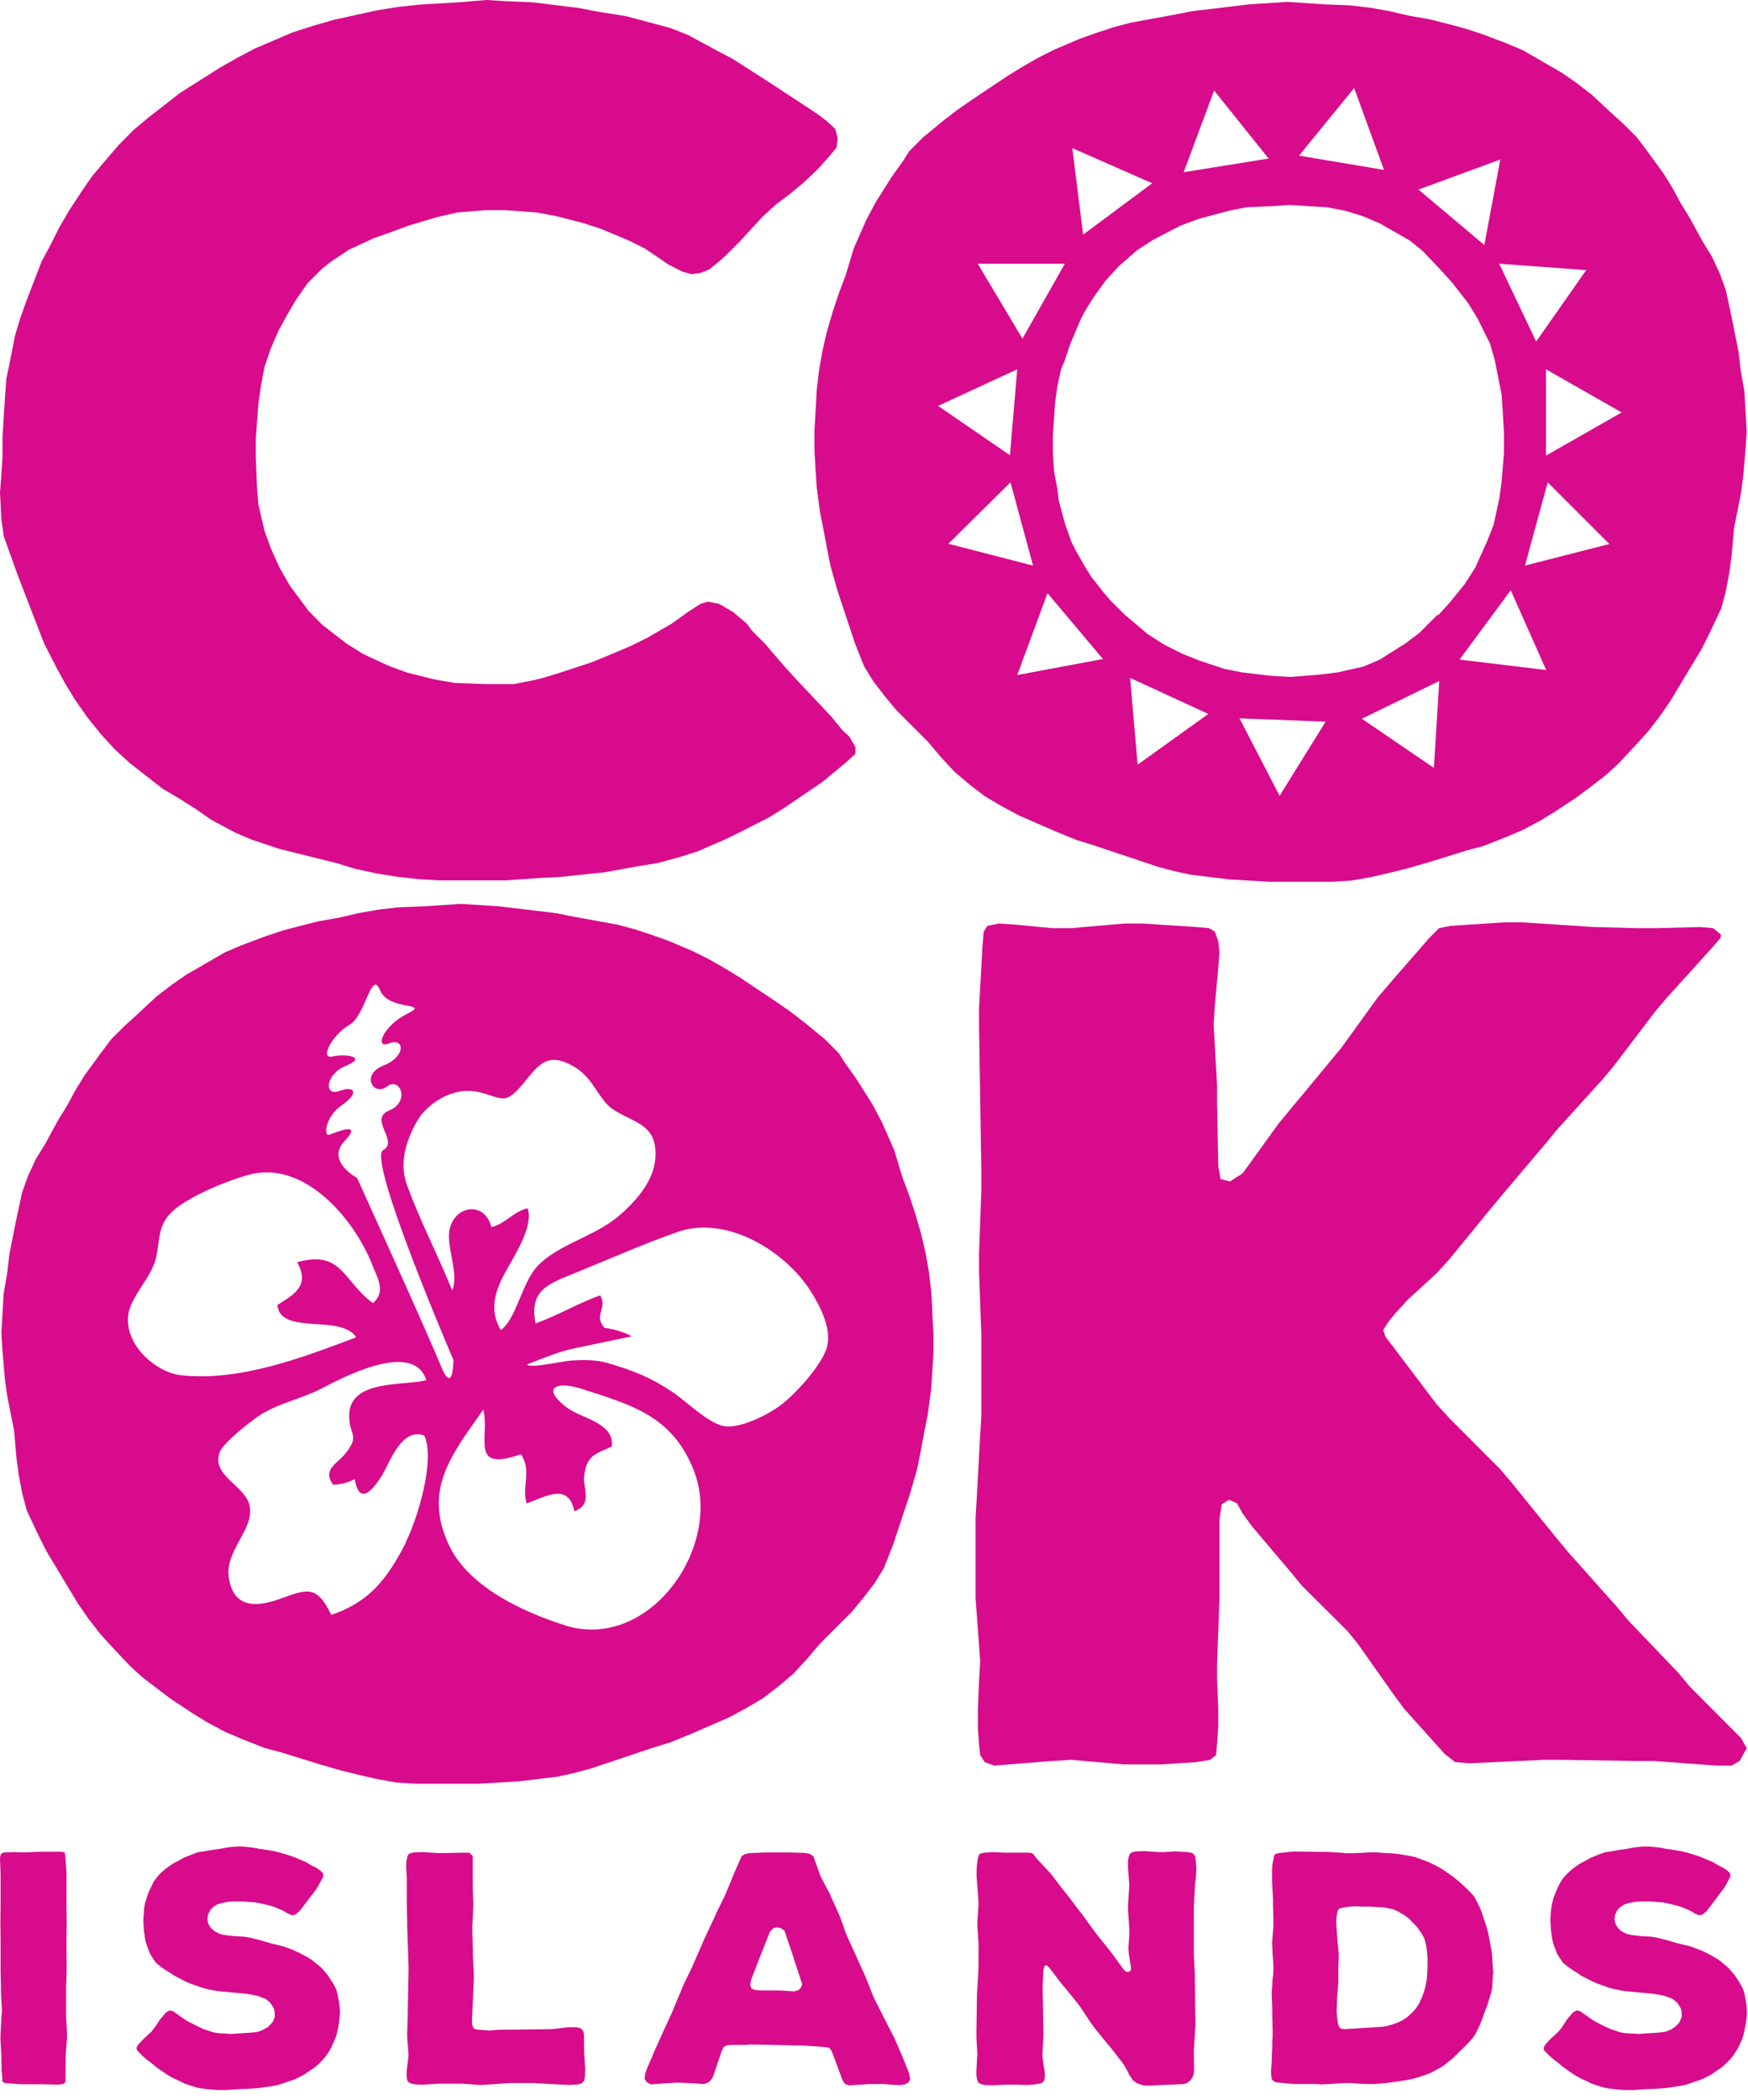 <svg width="154" height="185" viewBox="0 0 154 185" fill="none" xmlns="http://www.w3.org/2000/svg">
<g clip-path="url(#clip0_533_4235)">
<path d="M3.615 163.115L2.325 163.166H1.867L1.188 163.149L0.764 163.166H0.543L0.255 163.2L0.085 163.318L0 163.624L0.051 165.185V167.612L0.034 169.139V169.58L0.051 171.142V173.568L0.085 175.095V175.554L0.17 177.098L0.136 177.556L0.051 179.083L0.034 179.542L0.119 181.052V181.476L0.136 181.9V182.359L0.204 183.071V183.343L0.288 183.428L0.458 183.496L1.867 183.597H3.615L5.057 183.631L5.447 183.597L5.685 183.513L5.77 183.377V183.071L5.787 181.51V181.052L5.906 179.542V179.083L5.821 177.556V175.095L5.872 173.568V173.11L5.855 171.6V171.142L5.872 169.58V169.139L5.855 167.612V164.846L5.821 164.387L5.77 163.658L5.736 163.335L5.685 163.166L5.362 163.115H3.615Z" fill="#D80B8C"/>
<path d="M29.951 177.25L29.918 177.726L29.867 178.201L29.782 178.659L29.646 179.27L29.493 179.677L29.239 180.237L29.052 180.61L28.713 181.12L28.424 181.459L28.085 181.798L27.745 182.104L27.185 182.477L26.812 182.732L26.388 182.952L25.997 183.156L25.336 183.376L24.487 183.665L24.046 183.75L23.333 183.852L22.909 183.92L22.298 183.97L21.891 184.004L21.246 184.021L19.888 184.106H19.26L18.87 184.089L18.225 184.021L17.801 183.97L17.309 183.886L16.902 183.75L16.274 183.546L15.883 183.343L15.459 183.156L15.052 182.952L14.695 182.732L13.779 182.104L13.44 181.815L12.931 181.425L12.591 181.136L12.286 180.831L12.065 180.576L12.031 180.373L12.167 180.118L12.286 179.983L12.574 179.677L13.355 178.947L13.61 178.625L14.102 177.895L14.356 177.59L14.628 177.267L14.95 177.098L15.255 177.166L15.561 177.386L16.46 178.014L16.902 178.235L17.292 178.438L17.937 178.744L18.361 178.879L18.819 179.032L19.26 179.1L19.922 179.134L20.363 179.168L22.145 179.049L22.604 178.998L22.824 178.947L23.248 178.761L23.622 178.54L23.893 178.269L24.046 178.065L24.216 177.641L24.182 177.166L24.131 176.928L23.893 176.538L23.757 176.368L23.401 176.079L23.163 175.995L22.739 175.825L22.264 175.723L21.789 175.638L19.091 175.384L18.242 175.214L17.801 175.095L17.173 174.875L16.749 174.722L16.325 174.535L15.374 174.043L15.001 173.789L14.577 173.534L14.203 173.279L13.728 172.889L13.474 172.516L13.219 172.108L13.049 171.684L12.846 171.09L12.761 170.666L12.676 170.038L12.625 169.139L12.659 168.681L12.71 168.002L12.795 167.578L12.914 167.204L13.049 166.78L13.338 166.169L13.525 165.779L13.762 165.439L14.034 165.117L14.492 164.693L14.865 164.421L15.222 164.167L15.629 163.963L16.155 163.657L17.003 163.318L17.428 163.165L18.073 163.064L18.531 162.979L19.379 162.86L20.007 162.741L20.448 162.69L20.873 162.656H21.331L22.179 162.741L22.604 162.809L22.807 162.86L23.248 162.911L24.216 163.08L24.691 163.199L25.149 163.335L25.624 163.488L26.082 163.657L26.507 163.844L26.931 164.014L27.457 164.336L27.864 164.523L28.221 164.777L28.475 165.032V165.321L28.305 165.626L28 166.203L27.779 166.525L26.693 167.951L26.388 168.341L26.048 168.63L25.828 168.715L25.624 168.681L25.336 168.545L24.911 168.29L24.487 168.121L24.3 168.036L23.876 167.883L23.656 167.832L23.163 167.713L22.519 167.578L22.061 167.544L21.331 167.493H20.601L20.109 167.527L19.634 167.611L19.176 167.747L19.006 167.832L18.666 168.087L18.531 168.256L18.327 168.647L18.276 169.105L18.361 169.478L18.582 169.835L18.904 170.123L19.244 170.293L19.43 170.378L19.854 170.462L20.567 170.547L21.534 170.598L22.009 170.683L22.977 170.921L23.876 171.192L24.521 171.345L24.945 171.447L25.743 171.735L26.303 171.99L26.693 172.193L27.101 172.414L27.457 172.635L28.288 173.313L28.594 173.653L28.882 173.992L29.205 174.501L29.442 174.875L29.646 175.299L29.748 175.723L29.867 176.334L29.918 176.758L29.951 177.25Z" fill="#D80B8C"/>
<path d="M51.554 182.24L51.537 182.698V182.952L51.452 183.292L51.283 183.495L51.079 183.58L50.791 183.631H50.57L50.179 183.665L47.04 183.495H44.919L42.373 183.665L40.744 183.546H38.64L37.35 183.631H36.926L36.519 183.597L36.213 183.546L36.01 183.427L35.874 183.258L35.823 182.918V182.477L35.959 181.391L35.993 180.967L35.874 179.473V179.032L35.925 177.522V177.081L35.993 173.619V173.178L35.874 169.733V169.275L35.84 167.781V165.371L35.789 164.523V164.099L35.823 163.844L35.908 163.488L36.01 163.318L36.213 163.233L36.519 163.165H36.756L37.181 163.148L38.555 163.233H39.013L41.016 163.199H41.304L41.491 163.318L41.644 163.505V165.965L41.695 167.612V168.053L41.61 169.699V170.157L41.661 171.786V172.244L41.745 173.873V174.332L41.576 178.065L41.61 178.353L41.644 178.489L41.695 178.625L41.83 178.744L42.17 178.795L43.137 178.863L43.986 178.795H44.444L48.499 178.744L48.958 178.71L49.925 178.591L50.366 178.574H50.791L51.13 178.659L51.334 178.829L51.418 179.032L51.452 179.338L51.469 180.916L51.503 181.374L51.554 182.24Z" fill="#D80B8C"/>
<path d="M70.677 174.807L70.558 174.434L69.931 172.516L69.795 172.092L69.235 170.429L69.099 170.055L68.811 169.852L68.437 169.767L68.132 169.852L67.843 170.14L67.08 172.058L66.91 172.482L66.18 174.383L66.095 174.807L66.18 175.146L66.486 175.282L66.876 175.333H68.658L69.981 175.418L70.355 175.299L70.576 175.079L70.66 174.79L70.677 174.807ZM80.112 182.783L80.197 183.173L79.994 183.479L79.688 183.614L79.315 183.665H78.925L78.28 183.614L77.856 183.58H76.583L74.835 183.699L74.462 183.58L74.292 183.36L74.156 183.054L73.274 180.679L73.07 180.39L72.816 180.339L72.476 180.305L70.779 180.186H70.321L68.2 180.136L66.503 180.102H66.078L65.654 180.136H64.347L63.974 180.186L63.754 180.322L63.584 180.662L62.939 182.579L62.769 183.037L62.464 183.411L62.04 183.58L61.581 183.546L59.935 183.462H59.477L57.729 183.58L57.356 183.614L57.017 183.445L56.796 183.139L56.83 182.766L56.881 182.545L57.05 182.087L57.441 181.205L57.611 180.78L58.323 179.202L58.493 178.812L59.223 177.234L59.392 176.809L60.037 175.282L60.207 174.858L60.971 173.28L61.14 172.889L62.158 170.565L62.956 168.868L63.16 168.409L63.788 167.137L63.991 166.678L64.534 165.372L64.704 164.947L65.213 163.794L65.349 163.488L65.637 163.318L66.061 163.234L67.368 163.183H69.574L70.881 163.217L71.356 163.301L71.662 163.522L71.797 163.895L72.188 164.998L72.357 165.423L73.07 166.746L73.24 167.137L73.868 168.528L74.037 168.918L74.546 170.361L74.716 170.751L75.344 172.109L75.514 172.499L76.142 173.891L76.311 174.281L76.871 175.689L77.041 176.08L77.923 177.828L78.602 179.151L78.806 179.542L79.57 181.323L80.129 182.732L80.112 182.783Z" fill="#D80B8C"/>
<path d="M105.198 167.611L105.181 168.052V172.244L105.266 173.873V174.331L105.317 178.064V178.54L105.283 178.777L105.266 179.252L105.181 180.61L105.198 182.239L105.181 182.646L105.063 182.986L104.842 183.291L104.554 183.495L104.299 183.58L103.909 183.597L102.466 183.664L102.008 183.681L101.312 183.715H100.854L100.481 183.631L100.141 183.495L99.802 183.24L99.547 182.867L99.123 182.052L98.869 181.679L97.783 180.287L97.494 179.948L96.391 178.59L96.136 178.234L95.152 176.758L94.898 176.418L93.795 175.061L93.506 174.721L92.454 173.347L92.2 173.109L92.013 173.194L91.928 173.533L91.86 174.959V175.4L91.894 176.826V177.267L91.928 178.862V179.303L91.843 180.881L91.86 181.34L92.03 182.477L92.064 182.918L91.979 183.291L91.792 183.495L91.589 183.546L91.249 183.597L91.029 183.631L90.537 183.664L89.247 183.631H88.789L87.635 183.681H87.176L86.752 183.664L86.447 183.597L86.209 183.461L86.107 183.257L86.039 182.986L86.022 182.782V182.358L86.073 181.424L86.107 180.966L86.022 179.473V179.032L86.073 175.57L86.107 175.129L86.192 173.618L86.209 173.177V171.226L86.107 169.732V169.274L86.209 167.781L86.192 167.322L86.073 165.795L86.039 165.354V164.692L86.073 164.268L86.124 163.844L86.192 163.538L86.277 163.335L86.447 163.25L86.752 163.199L87.601 163.148L88.449 163.199H90.57L90.91 163.233L91.046 163.335L91.215 163.589L92.403 164.862L92.692 165.201L93.727 166.559L94.015 166.898L95.067 168.29L95.339 168.629L96.357 170.038L96.612 170.377L97.698 171.735L97.969 172.074L98.987 173.483L99.208 173.686L99.446 173.703L99.632 173.567V173.262L99.446 172.074L99.412 171.616L99.497 170.411V169.953L99.378 168.222V167.781L99.497 166.05L99.463 165.608L99.378 164.556V163.844L99.463 163.487L99.581 163.25L99.785 163.148L100.124 163.08H100.379L100.854 163.063L102.127 163.148H102.585L103.535 163.08L103.96 163.114L104.604 163.148L104.927 163.199L105.114 163.284L105.283 163.487L105.351 163.878L105.368 164.132L105.402 164.607L105.351 165.49L105.283 165.931L105.198 167.611Z" fill="#D80B8C"/>
<path d="M125.085 176.334L125.289 175.909L125.459 175.434L125.578 175.01L125.696 174.382L125.73 173.992L125.764 173.347V172.448L125.73 171.989L125.646 171.345L125.527 170.92L125.476 170.751L125.255 170.326L124.831 169.732L124.695 169.597L124.407 169.291L124.101 168.986L123.762 168.731L123.134 168.358L122.744 168.188L122.353 168.103L121.895 168.018L121.182 167.984L120.707 167.951H119.995L119.367 167.917L118.942 167.951L118.315 168.035L118.009 168.12L117.873 168.256L117.788 168.595L117.755 168.85L117.721 169.274L117.771 170.123L117.805 170.581L117.856 171.209L117.907 171.667L117.941 172.125V172.583L117.907 173.211V174.569L117.873 175.044L117.839 175.502L117.788 176.13V176.52L117.755 177.165L117.788 177.589L117.873 178.268L117.992 178.574L118.162 178.709L118.501 178.743L121.132 178.574L121.776 178.54L122.235 178.455L122.71 178.319L123.168 178.149L123.592 177.946L123.965 177.691L124.475 177.233L124.763 176.894L125.102 176.351L125.085 176.334ZM131.534 173.907L131.5 174.382L131.466 175.061L131.381 175.519L131.178 176.164L131.042 176.622L130.872 177.046L130.703 177.505L130.533 177.98L130.363 178.404L130.058 179.032L129.837 179.405L129.447 179.863L129.158 180.169L128.683 180.627L128.055 181.255L127.682 181.56L127.139 181.985L126.766 182.205L126.206 182.511L125.832 182.68L125.204 182.901L124.78 183.037L124.322 183.156L123.864 183.24L122.133 183.495L121.708 183.529L121.081 183.58H120.622L119.723 183.546L118.993 183.495H118.535L117.636 183.546L116.923 183.58L116.448 183.614L116.024 183.58H114.055L113.631 183.546L112.409 183.427L112.188 183.308L112.053 183.173L112.002 182.867L111.968 182.409L112.002 182.188L112.053 181.34V180.949L112.087 180.305V179.88L112.12 179.422V178.964L112.087 177.471V177.012L112.036 175.519L112.07 175.095L112.104 174.467L112.154 174.043L112.188 173.568V173.109L112.137 172.38L112.104 171.905V171.65L112.07 171.175L112.188 169.681V169.223L112.154 167.73V167.272L112.07 165.778V164.675L112.104 164.217L112.188 163.793L112.239 163.487L112.358 163.318L112.664 163.233L113.139 163.182L113.563 163.131L114.021 163.097L116.516 163.131H116.974L118.331 163.216L118.552 163.25H119.061L120.249 163.199L120.673 163.165H121.132L121.844 163.216L122.744 163.267L123.202 163.318L123.932 163.437L124.39 163.521L124.814 163.64L125.832 164.014L126.256 164.217L126.681 164.438L127.071 164.658L128.004 165.303L128.378 165.609L128.717 165.897L129.345 166.491L129.633 166.78L129.888 167.085L130.092 167.458L130.397 168.086L130.567 168.511L130.703 168.969L130.872 169.427L131.008 169.885L131.127 170.343L131.246 170.971L131.33 171.429L131.415 171.905L131.466 172.363L131.5 173.042L131.534 173.5L131.568 173.975L131.534 173.907Z" fill="#D80B8C"/>
<path d="M144.838 162.656L144.414 162.69L143.956 162.741L143.345 162.86L142.497 162.979L142.038 163.064L141.393 163.165L140.969 163.318L140.121 163.657L139.578 163.963L139.187 164.167L138.814 164.421L138.458 164.693L138 165.117L137.711 165.439L137.49 165.779L137.287 166.169L137.015 166.78L136.863 167.204L136.761 167.578L136.676 168.002L136.608 168.681L136.591 169.139L136.642 170.038L136.727 170.666L136.812 171.09L137.015 171.684L137.185 172.108L137.44 172.516L137.694 172.889L138.169 173.279L138.543 173.534L138.95 173.789L139.323 174.043L140.29 174.535L140.715 174.722L141.139 174.875L141.75 175.095L142.208 175.214L143.057 175.384L145.738 175.638L146.213 175.723L146.705 175.825L147.129 175.995L147.35 176.079L147.723 176.368L147.859 176.538L148.08 176.928L148.148 177.166L148.164 177.641L147.995 178.065L147.859 178.269L147.571 178.54L147.214 178.778L146.79 178.947L146.552 178.998L146.111 179.049L144.329 179.168L143.871 179.134L143.226 179.1L142.768 179.032L142.327 178.879L141.903 178.744L141.241 178.438L140.85 178.235L140.426 178.014L139.527 177.386L139.221 177.166L138.899 177.098L138.593 177.267L138.305 177.59L138.05 177.895L137.575 178.625L137.321 178.947L136.523 179.677L136.252 179.983L136.133 180.118L135.997 180.373L136.014 180.576L136.252 180.831L136.557 181.136L136.896 181.425L137.406 181.815L137.745 182.104L138.644 182.732L139.018 182.952L139.408 183.156L139.832 183.343L140.223 183.546L140.85 183.75L141.275 183.886L141.75 183.97L142.174 184.021L142.836 184.089L143.226 184.106H143.854L145.212 184.021L145.857 184.004L146.247 183.97L146.875 183.92L147.299 183.852L147.995 183.75L148.453 183.665L149.301 183.376L149.946 183.156L150.354 182.952L150.778 182.732L151.134 182.477L151.694 182.104L152.034 181.798L152.373 181.459L152.662 181.12L153.001 180.61L153.205 180.237L153.459 179.677L153.595 179.27L153.731 178.659L153.815 178.201L153.883 177.726L153.9 177.25L153.883 176.758L153.815 176.334L153.714 175.723L153.595 175.299L153.391 174.875L153.171 174.501L152.831 173.992L152.543 173.653L152.237 173.313L151.423 172.635L151.049 172.414L150.659 172.193L150.269 171.99L149.692 171.735L148.911 171.447L148.487 171.345L147.825 171.192L146.926 170.921L145.958 170.683L145.483 170.598L144.533 170.547L143.82 170.462L143.396 170.378L143.192 170.293L142.853 170.123L142.547 169.835L142.327 169.478L142.242 169.105L142.293 168.647L142.497 168.256L142.632 168.087L142.972 167.832L143.141 167.747L143.6 167.611L144.075 167.527L144.55 167.493H145.297L146.026 167.544L146.467 167.578L147.129 167.713L147.604 167.832L147.825 167.883L148.249 168.036L148.453 168.121L148.877 168.29L149.301 168.545L149.59 168.681L149.777 168.715L150.014 168.63L150.354 168.341L150.659 167.951L151.728 166.525L151.966 166.203L152.271 165.626L152.441 165.321V165.032L152.186 164.777L151.813 164.523L151.423 164.336L150.88 164.014L150.455 163.844L150.031 163.657L149.59 163.488L149.098 163.335L148.657 163.199L148.164 163.08L147.214 162.911L146.756 162.86L146.552 162.809L146.128 162.741L145.297 162.656H144.838Z" fill="#D80B8C"/>
<path d="M42.832 -0L40.405 0.203L36.96 0.407L35.077 0.61L33.176 0.916L29.409 1.747L27.627 2.257L25.743 2.867L22.417 4.293L20.873 5.107L19.414 5.939L15.867 8.179L14.543 9.214L13.101 10.334L11.76 11.454L10.437 12.795L9.215 14.22L8.095 15.544L7.11 16.986L6.109 18.514L5.21 20.058L4.446 21.585L3.666 23.028L2.885 25.064L2.325 26.506L1.782 28.034L1.324 29.561L0.882 31.818L0.56 33.362L0.441 34.991L0.221 38.47V40.201L0.119 41.847L0 43.375L0.119 45.733L0.339 47.261L1.442 50.332L2.223 52.386L3.886 56.679L4.989 58.834L5.77 60.26L6.652 61.702L7.653 63.127L8.875 64.655L10.097 65.995L11.438 67.217L14.323 69.474L15.867 70.391L17.309 71.307L18.65 72.24L20.754 73.36L22.197 73.971L24.64 74.786L29.629 76.025L31.293 76.534L33.176 76.941L35.077 77.246L36.96 77.45L38.844 77.552H44.614L47.397 77.348L49.382 77.246L53.269 76.839L56.052 76.33L57.935 76.025L59.819 75.516L61.482 74.99L64.044 73.87L65.487 73.157L67.693 72.037L69.034 71.205L71.138 69.78L72.478 68.863L74.464 67.217L75.363 66.403V65.792L74.803 64.859L74.243 64.349L73.242 63.127L70.255 59.954L69.135 58.732L67.371 56.679L66.251 55.559L65.809 54.948L64.587 53.913L63.366 53.2L62.364 52.996L61.703 53.2L60.599 53.913L59.157 54.948L57.053 56.17L55.61 56.883L53.93 57.595L52.166 58.325L49.382 59.241L47.719 59.751L46.837 59.954L45.276 60.26H42.73L40.066 60.158L38.284 59.852L35.84 59.241L34.177 58.63L31.971 57.595L30.512 56.679L28.408 55.05L27.186 53.811L25.523 51.571L24.64 50.027L23.86 48.296L23.3 46.752L22.757 44.41L22.638 42.865L22.536 40.303V38.674L22.757 35.602L22.977 34.075L23.3 32.327L23.86 30.698L24.521 29.154L25.302 27.728L26.083 26.405L27.084 24.962L28.408 23.639L29.188 23.028L30.75 21.992L32.956 20.974L34.398 20.465L36.061 19.854L38.505 19.125L40.286 18.717L42.73 18.514H44.512L47.278 18.717L48.941 19.023L51.385 19.651L52.946 20.16L55.373 21.178L56.815 21.891L58.937 23.333L60.158 23.944L60.922 24.148L61.703 24.046L62.483 23.74L63.484 22.926L64.044 22.4L65.266 21.178L67.15 19.125L68.372 18.005L69.594 17.088L70.815 16.07L72.02 14.933L73.022 13.813L73.7 12.998L73.802 12.167L73.582 11.352L72.801 10.64L72.139 10.13L70.917 9.316L67.472 7.059L64.587 5.209L63.043 4.395L60.599 3.071L59.038 2.46L55.152 1.425L52.607 1.018L51.045 0.712L46.939 0.203L44.512 0.101L42.832 -0Z" fill="#D80B8C"/>
<path d="M132.498 81.251L127.797 81.557L126.779 81.761L125.964 82.575L122.384 86.682L121.348 87.904L118.175 92.299L112.66 98.951L109.486 103.346L108.366 104.076L107.535 103.855L107.331 102.735L107.229 97.322V95.676L106.924 90.263L107.026 88.616L107.331 85.239L107.433 83.916L107.331 82.897L107.026 82.066L106.517 81.761L105.397 81.659L100.679 81.353H99.05L94.349 81.761H92.703L89.53 81.455L88.003 81.353L86.984 81.557L86.662 82.066L86.56 83.305L86.255 88.82V90.466L86.458 103.143V104.789L86.255 110.406V112.052L86.458 117.567V124.728L86.356 126.374L86.051 132.008L85.949 133.638V140.799L86.356 146.331L86.255 148.062L86.153 150.624V152.254L86.255 153.696L86.356 154.612L86.764 155.223L87.595 155.529L92.703 155.121L94.349 155.02L99.05 155.427H102.223L105.397 155.223L106.619 155.02L107.128 154.612L107.229 153.594L107.331 152.05V150.523L107.229 148.062V146.433L107.433 140.901V133.841L107.637 132.518L108.265 132.11L108.977 132.416L109.486 133.332L110.301 134.452L113.678 138.44L114.696 139.679L118.701 143.667L119.617 144.787L122.791 149.284L123.707 150.523L127.288 154.511L128.204 155.223L129.443 155.325L135.993 155.02H137.623L144.071 155.121H145.7L151.232 155.529H152.556L153.269 155.121L153.591 154.511L153.897 154.001L153.371 153.085L148.874 148.571L147.855 147.349L143.46 142.75L142.425 141.512L138.233 136.811L137.215 135.589L133.227 130.668L132.192 129.446L127.695 124.932L126.575 123.71L122.791 118.704L122.078 117.771L121.858 117.16L122.384 116.345L122.893 115.734L124.013 114.495L126.575 112.154L127.695 110.915L131.378 106.418L132.396 105.196L136.197 100.699L137.215 99.46L141.203 95.065L142.221 93.843L145.802 89.126L146.837 87.904L150.723 83.61L151.538 82.677L151.64 82.371L151.436 82.168L150.927 81.761L149.79 81.659L145.904 81.761H144.275L140.389 81.659L134.144 81.251H132.498Z" fill="#D80B8C"/>
<path d="M82.152 115.683L82.05 113.833L81.846 112.085L81.541 110.355L81.133 108.607L80.624 106.876L80.115 105.331L79.504 103.702L78.792 101.344L78.079 99.714L77.672 98.798L76.857 97.271L75.431 95.014L74.413 93.588L73.904 92.774L72.682 91.552L70.951 90.126L69.628 89.108L68.304 88.192L65.233 86.138L63.909 85.324L62.483 84.509L61.058 83.797L58.903 82.88L57.477 82.371L55.933 81.862L54.406 81.455L50.52 80.742L48.975 80.437L43.867 79.826L40.592 79.622L37.521 79.826L35.06 79.927L33.312 80.131L31.581 80.437L29.833 80.844L28.085 81.149L26.456 81.557L24.929 81.964L23.385 82.473L21.23 83.288L19.804 83.898L16.427 85.85L15.104 86.766L13.78 87.785L12.032 89.414L10.912 90.432L9.792 91.552L8.876 92.774L7.45 94.725L6.636 96.049L5.923 97.373L5.108 98.696L3.988 100.75L3.174 102.073L2.461 103.601L1.952 105.026L1.443 107.385L0.832 110.456L0.628 112.187L0.323 113.935L0.119 117.414L0.221 119.043L0.425 121.402L0.628 122.929L1.239 126.001L1.443 128.36L1.646 129.887L1.952 131.516L2.359 133.06L3.377 135.215L4.09 136.641L6.856 141.24L7.773 142.563L8.791 143.887L9.809 145.007L11.438 146.738L12.558 147.756L13.882 148.774L15.104 149.691L16.953 150.913L18.277 151.727L19.804 152.542L21.23 153.153L23.283 153.967L24.81 154.374L28.085 155.393L29.833 155.902L31.462 156.309L33.21 156.716L34.941 157.022L36.672 157.124H42.205L45.683 156.92L49.06 156.513L50.486 156.207L52.013 155.8L57.545 153.95L59.174 153.441L60.905 152.728L64.18 151.303L65.708 150.488L67.252 149.572L68.576 148.554L69.899 147.434L71.121 146.11L72.241 144.786L75.007 142.02L76.025 140.799L77.044 139.475L77.858 138.151L78.673 136.098L80.2 131.499L80.811 129.361L81.117 127.834L81.422 126.187L81.727 124.66L82.033 122.403L82.135 120.876L82.237 119.145V117.414L82.135 115.683H82.152ZM41.967 96.151C44.207 96.626 44.394 97.508 46.074 95.472C47.465 93.792 48.212 92.57 50.605 93.979C52.37 95.014 52.726 96.965 54.168 97.831C56.12 99.002 57.969 99.138 57.732 102.107C57.562 104.127 55.916 105.925 54.474 107.147C52.319 108.963 49.128 109.608 47.295 111.593C45.972 113.053 45.446 116.26 44.122 117.159C42.968 115.242 43.749 113.409 44.716 111.712C45.48 110.355 47.024 107.894 46.481 106.435C45.208 106.74 44.512 107.809 43.291 108.098C42.748 105.942 40.423 106.112 39.727 107.894C39.082 109.523 40.508 111.916 39.846 113.681C38.556 110.507 36.995 107.521 35.841 104.347C35.162 102.464 35.756 100.461 36.774 98.713C37.775 97.016 40.083 95.76 41.967 96.168M29.867 96.1C28.561 96.626 28.612 94.64 30.495 93.877C32.379 93.113 30.495 92.791 29.29 93.062C28.085 93.334 29.358 91.06 30.784 90.279C32.209 89.482 32.718 85.341 33.482 87.225C34.246 89.108 38.047 88.226 35.858 89.312C33.686 90.415 32.973 92.451 34.297 91.908C35.603 91.382 35.841 93.028 33.787 93.86C31.717 94.691 32.939 96.609 34.093 95.71C35.247 94.81 36.163 97.05 34.297 97.814C32.413 98.577 35.179 100.512 33.754 101.31C32.328 102.107 39.947 119.79 39.947 119.79C39.947 119.79 39.947 123.065 38.81 120.248C37.673 117.431 31.462 103.77 31.462 103.77C31.462 103.77 28.68 102.277 30.36 100.512C32.039 98.73 29.613 99.731 29.036 99.952C28.476 100.19 28.612 98.374 30.156 97.322C31.7 96.253 31.208 95.591 29.884 96.117M15.986 121.147C13.831 120.927 11.031 118.602 11.285 115.921C11.455 114.207 13.407 112.51 13.763 110.728C14.102 109.099 13.899 107.809 15.324 106.587C16.784 105.331 20.042 103.991 21.925 103.482C26.745 102.158 31.174 107.3 32.786 111.39C33.244 112.561 34.042 113.799 32.854 114.784C30.224 112.883 30.156 110.066 26.185 111.186C27.288 113.205 26.015 113.986 24.437 114.953C24.675 117.669 30.088 115.717 31.378 117.804C26.592 119.603 21.179 121.69 15.969 121.147M35.756 135.894C34.076 139.136 32.566 141.087 29.189 142.258C27.882 139.543 27.016 140.001 24.641 140.849C22.621 141.579 20.585 141.698 20.161 139C19.787 136.607 22.35 134.791 22.01 132.721C21.705 130.871 18.599 130.04 19.346 127.952C19.669 127.07 21.925 125.339 22.723 124.779C24.335 123.659 26.49 123.252 28.289 122.335C29.867 121.521 36.401 117.94 37.555 121.572C35.688 122.098 30.886 121.47 30.767 124.575C30.699 126.51 31.819 126.323 30.377 128.105C29.681 128.954 28.391 129.429 29.341 130.786C30.003 130.786 30.648 130.6 31.259 130.294C31.717 133.23 33.482 130.362 33.974 129.378C34.619 128.088 35.654 125.797 37.385 126.459C38.369 128.631 36.757 133.875 35.739 135.86M49.79 143.174C46.175 142.037 41.322 139.831 39.574 136.149C37.249 131.245 39.761 128.173 42.578 124.168C43.189 126.561 41.288 129.717 45.887 128.105C46.888 129.497 45.938 131.024 46.396 132.432C48.059 131.855 50.078 130.549 50.605 133.128C52.268 132.517 51.317 131.041 51.47 129.972C51.708 128.275 52.268 128.139 53.897 127.426C54.168 125.339 51.233 124.949 49.977 124.015C47.635 122.267 48.959 121.606 51.283 122.352C55.611 123.761 59.225 124.694 61.126 129.531C63.756 136.2 57.223 145.516 49.756 143.174M72.835 118.738C72.343 120.316 70.12 122.743 68.847 123.727C67.71 124.609 65.131 125.916 63.705 125.61C62.348 125.322 60.413 123.404 59.276 122.641C57.308 121.317 55.848 120.757 53.574 120.078C52.471 119.756 51.453 119.79 50.418 119.841C49.519 119.892 46.736 120.57 46.43 120.197C48.059 119.535 49.485 119.009 50.384 118.823C51.283 118.636 53.88 118.076 55.662 117.719C54.932 117.312 54.05 117.075 53.235 116.956C52.268 115.768 53.557 115.259 52.879 114.105C50.91 114.801 49.128 115.887 47.177 116.583C46.634 113.647 48.195 113.138 50.791 112.085C53.744 110.881 56.697 109.574 59.7 108.522C63.926 107.028 69.068 110.1 71.376 113.664C72.275 115.055 73.327 117.143 72.835 118.738Z" fill="#D80B8C"/>
<path d="M153.682 34.482L153.376 32.751L153.173 31.02L152.562 27.949L152.053 25.59L151.543 24.164L150.831 22.62L150.016 21.297L148.896 19.243L148.082 17.919L147.369 16.596L146.554 15.272L145.129 13.321L144.212 12.099L143.092 10.979L141.972 9.961L140.225 8.331L138.901 7.313L137.577 6.397L134.2 4.445L132.775 3.834L130.62 3.02L129.075 2.511L127.548 2.104L125.919 1.696L124.171 1.391L122.423 0.984L120.692 0.678L118.944 0.474L116.484 0.373L113.412 0.169L110.137 0.373L105.029 0.984L103.485 1.289L99.599 2.002L98.071 2.409L96.527 2.918L95.102 3.427L92.946 4.344L91.521 5.056L90.095 5.871L88.772 6.685L85.7 8.739L84.377 9.655L83.053 10.673L81.322 12.099L80.1 13.321L79.591 14.135L78.573 15.561L77.147 17.818L76.333 19.345L75.926 20.261L75.213 21.89L74.5 24.249L73.889 25.878L73.38 27.406L72.871 29.137L72.464 30.884L72.158 32.632L71.955 34.363L71.853 36.213L71.751 37.944V39.675L71.853 41.423L71.955 42.95L72.26 45.207L72.566 46.734L72.871 48.364L73.176 49.891L73.787 52.046L75.315 56.645L76.129 58.698L76.944 60.022L77.962 61.345L78.98 62.567L81.746 65.333L82.866 66.657L84.088 67.981L85.412 69.101L86.735 70.119L88.28 71.035L89.807 71.85L93.082 73.275L94.83 73.988L96.459 74.497L101.991 76.347L103.519 76.754L104.944 77.06L108.321 77.467L111.8 77.671H117.332L119.063 77.569L120.794 77.263L122.542 76.856L124.171 76.449L125.919 75.939L129.194 74.921L130.721 74.514L132.775 73.7L134.2 73.089L135.727 72.274L137.051 71.46L138.901 70.238L140.123 69.321L141.446 68.303L142.566 67.285L144.195 65.537L145.214 64.417L146.232 63.093L147.148 61.77L149.914 57.171L150.627 55.745L151.645 53.59L152.053 52.063L152.358 50.434L152.562 48.907L152.765 46.548L153.376 43.476L153.58 41.949L153.783 39.59L153.885 37.961L153.682 34.482ZM139.749 23.791L135.337 30.087L132.079 23.231L139.732 23.791H139.749ZM132.181 14.033L130.772 21.585L124.969 16.698L132.181 14.05V14.033ZM119.301 7.754L121.931 14.967L114.447 13.711L119.301 7.754ZM106.964 7.975L111.766 13.966L104.282 15.17L106.964 7.975ZM101.516 16.138L95.424 20.669L94.474 13.049L101.499 16.138H101.516ZM93.812 23.231L90.079 29.832L86.141 23.231H93.829H93.812ZM82.646 35.755L89.62 32.531L88.975 40.099L82.646 35.755ZM83.562 47.888L89.026 42.492L91.012 49.823L83.579 47.905L83.562 47.888ZM89.62 59.462L92.285 52.25L97.172 58.053L89.62 59.462ZM100.226 67.37L99.565 59.716L106.454 62.89L100.209 67.37H100.226ZM112.733 70.102L109.204 63.28L116.789 63.569L112.733 70.102ZM126.326 67.641L119.979 63.314L126.801 59.988L126.326 67.658V67.641ZM126.666 54.133L125.036 55.762L123.815 56.679L121.558 58.104L120.132 58.715L117.875 59.224L116.246 59.428L113.684 59.632L111.953 59.53L109.39 59.224L107.863 58.919L105.708 58.206L104.18 57.595L102.551 56.781L101.126 55.864L99.073 54.133L97.851 52.911L97.24 52.199L96.12 50.773L95.611 49.959L94.796 48.533L94.389 47.719L93.88 46.293L93.676 45.58L93.269 44.053L93.167 43.137L92.862 41.508L92.76 39.879V38.351L92.862 36.824L92.963 35.398L93.167 33.973L93.472 32.547L93.778 31.835L94.287 30.308L95.203 28.152L95.509 27.541L96.323 26.218L97.443 24.674L98.563 23.452L100.193 22.026L101.618 21.11L103.977 19.888L105.606 19.277L108.27 18.564L109.814 18.259L112.071 18.157L113.616 18.055L116.891 18.259L118.52 18.564L120.149 19.073L121.575 19.684L124.239 21.212L125.359 22.128L126.903 23.757L127.921 24.877L129.347 26.71L130.161 28.034L131.281 30.291L131.689 31.716L132.3 34.788L132.401 36.417L132.503 38.148V39.879L132.3 42.339L132.096 43.883L131.587 46.242L130.976 47.77L129.958 50.026L129.041 51.452L127.718 53.081L126.7 54.201L126.666 54.133ZM128.583 58.104L133.097 51.995L136.22 59.02L128.6 58.104H128.583ZM134.353 49.806L136.355 42.492L141.786 47.922L134.336 49.823L134.353 49.806ZM136.203 40.116V32.531L142.872 36.332L136.203 40.133V40.116Z" fill="#D80B8C"/>
</g>
<defs>
<clipPath id="clip0_533_4235">
<rect width="153.9" height="184.106" fill="white"/>
</clipPath>
</defs>
</svg>
